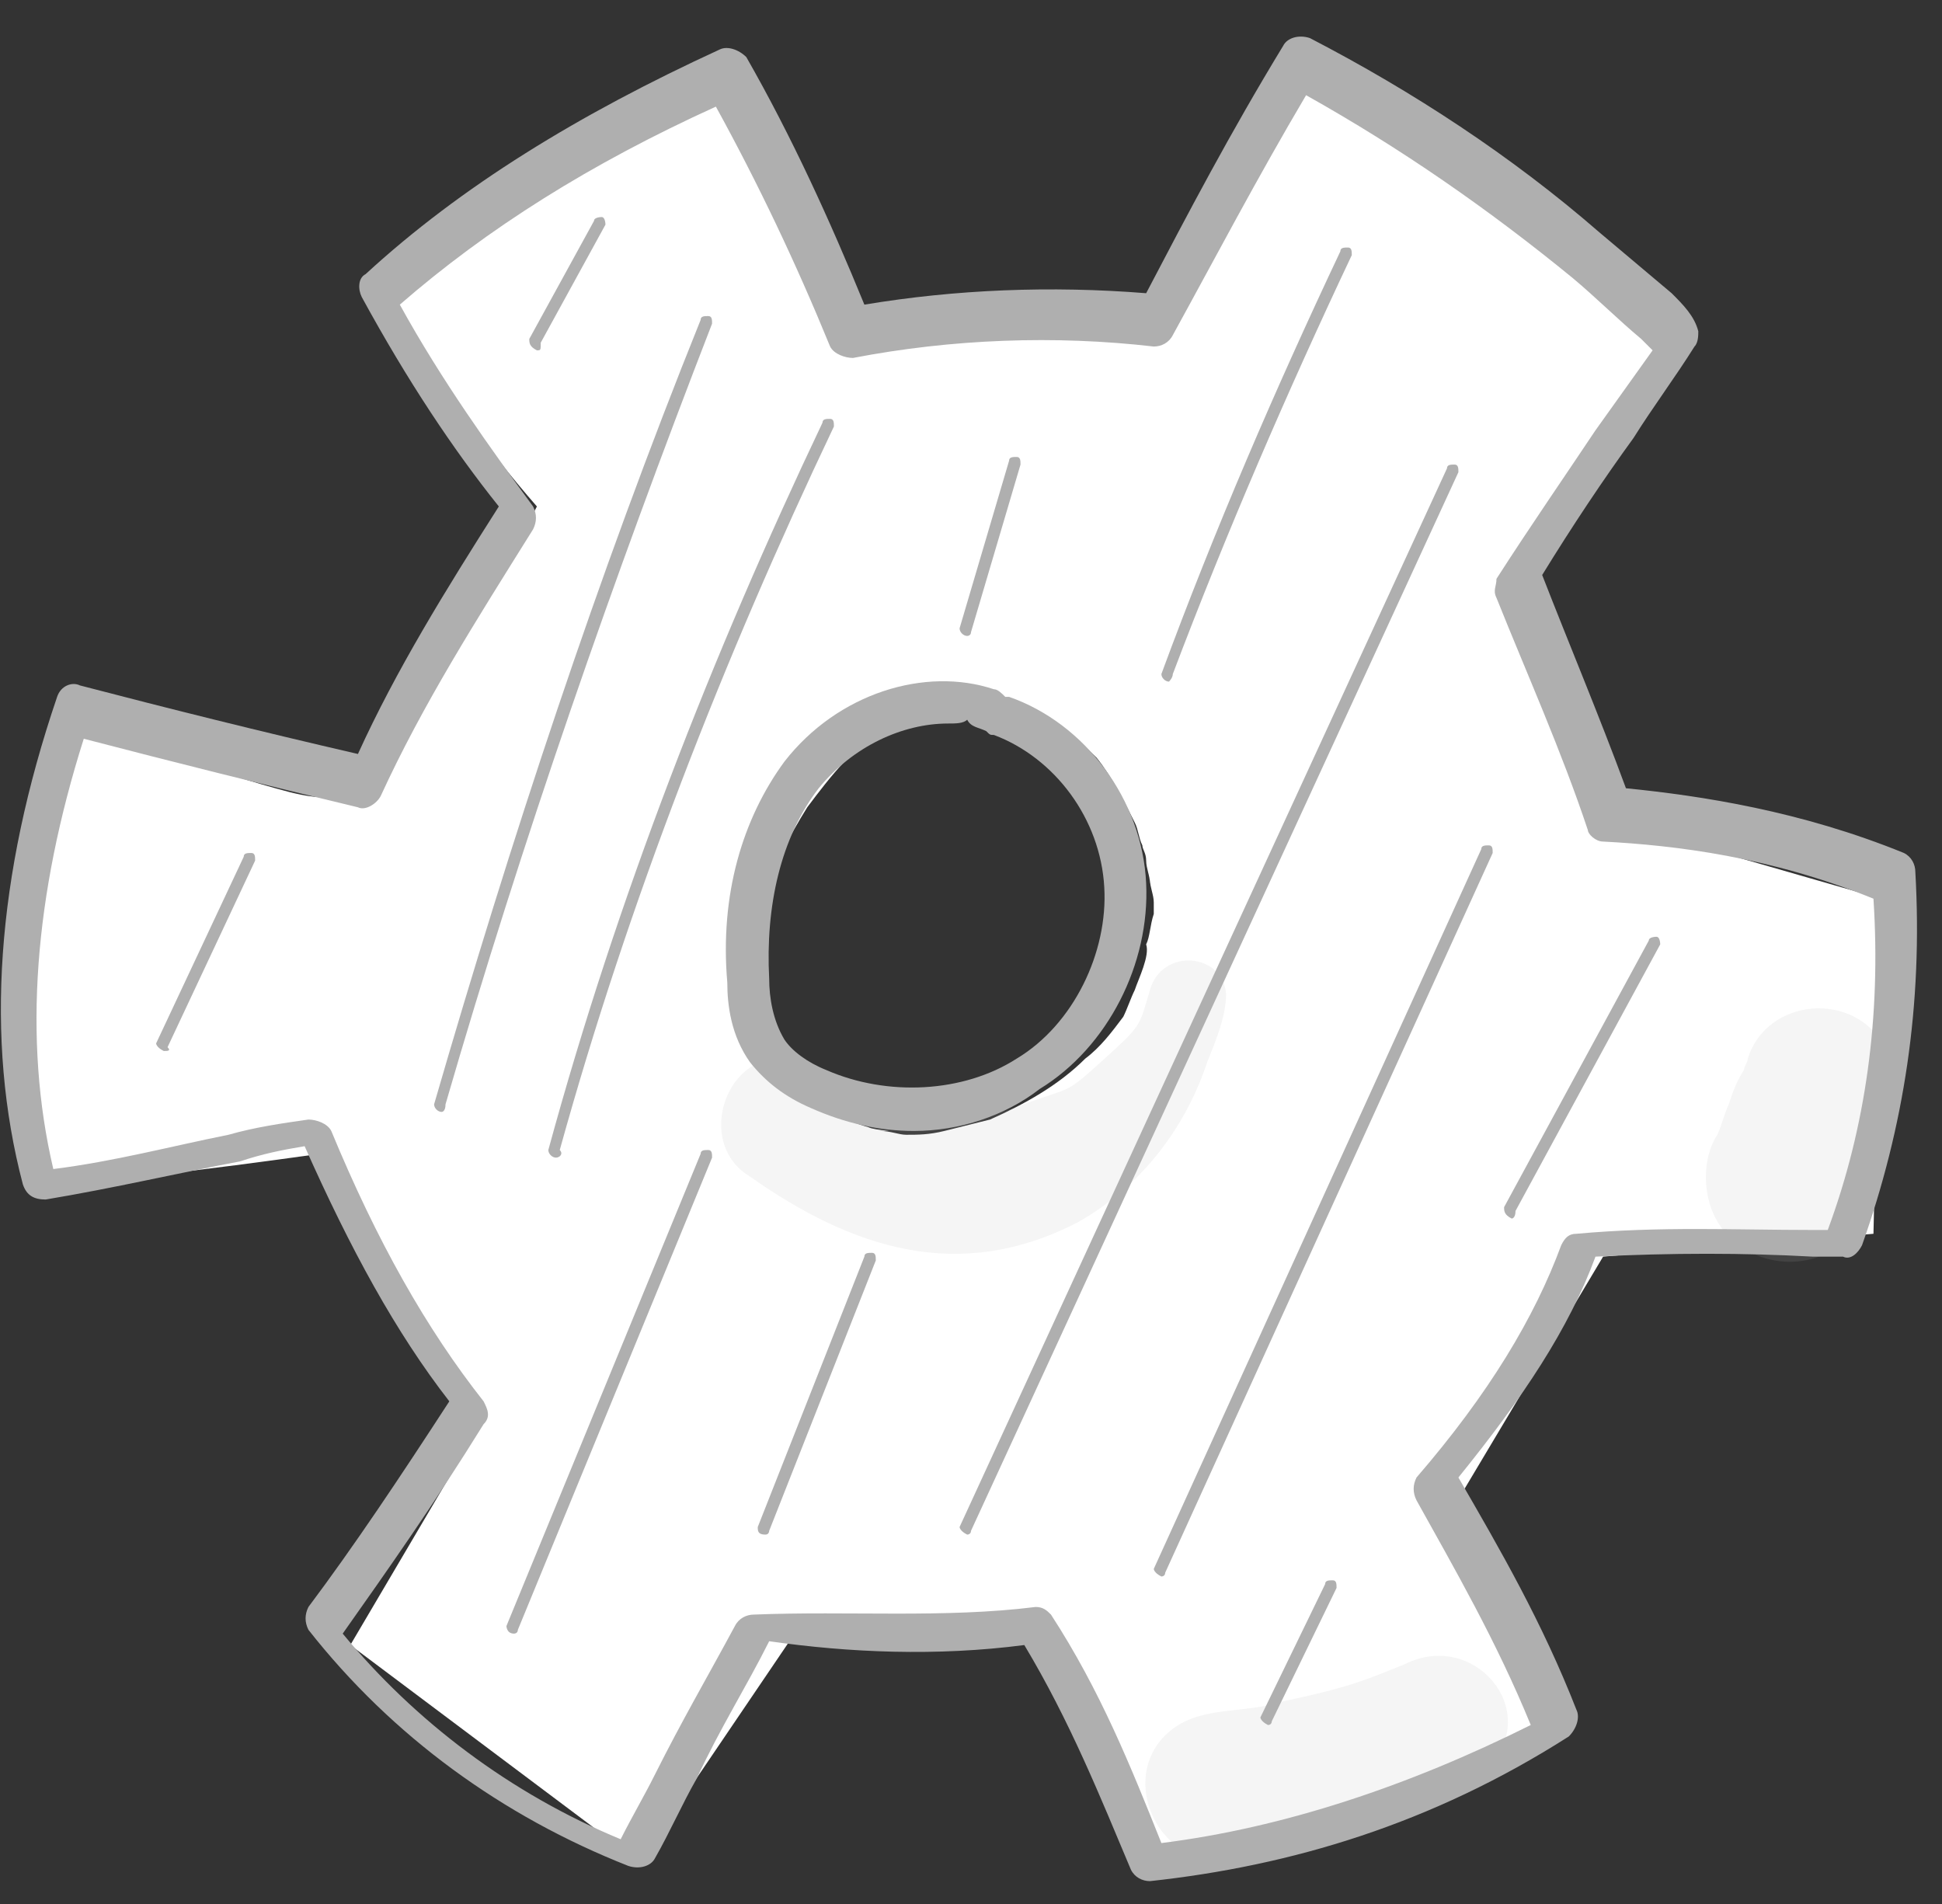 <?xml version="1.0" encoding="UTF-8"?> <svg xmlns="http://www.w3.org/2000/svg" width="51" height="50" viewBox="0 0 51 50" fill="none"><rect x="0" y="0" width="51" height="50" fill="#333333" stroke="none"/> <path d="M42.1 21.5L40.2 15L44.3 9.1L34.3 2C33 4.2 31.7 6.3 30.4 8.5C30.3 8.6 30.3 8.7 30.1 8.8C30 8.9 29.8 8.9 29.6 8.9C27.4 8.9 25.1 8.8 22.9 8.8C21.8 6.7 20.7 4.6 19.5 2.7C19.4 2.5 19.3 2.4 19.1 2.3C18.9 2.3 18.8 2.4 18.6 2.5C15.9 4.1 13.3 5.8 10.6 7.4C10.5 7.4 10.5 7.5 10.4 7.6C10.3 7.8 10.4 8 10.5 8.2C11.5 10 12.7 11.7 14.1 13.3C12.9 15.6 11.6 17.7 10.3 19.7C10 20.2 9.6 20.7 9 20.9C8.5 21 8 20.9 7.6 20.8C5.7 20.3 3.9 19.6 2.1 19C0.5 22.8 0.2 27.1 1.3 31C1.4 31.3 8.4 30.3 8.4 30.3L12.5 37.6L9.2 43.2L16.8 48.9L20.8 43L27.8 43.1L30.5 49.3L40.9 45.6L38.4 39.2L42.1 33L49.2 32.4L49.4 23.6L42.1 21.5ZM30.1 24.8C30.2 25.1 29.9 25.7 29.8 26C29.7 26.2 29.6 26.5 29.5 26.7C29.2 27.1 28.9 27.5 28.5 27.8C27.8 28.5 26.9 29 26 29.4C25.6 29.5 25.2 29.6 24.8 29.7C24.4 29.8 24.1 29.8 23.8 29.8C23.6 29.8 23.4 29.7 23.1 29.7C23.7 29.7 23 29.7 22.8 29.6C21.7 29.3 20.7 28.4 20.2 27.4C19.9 26.8 19.6 26.1 19.6 25.4C19.6 24.8 19.7 24.1 20 23.6C20.3 22.8 20.7 22 21.2 21.2C21.8 20.4 22.5 19.5 23.3 19.1C24.2 18.6 25.2 18.6 26 18.9C26.4 18.7 26.8 18.7 27.1 18.8C27.8 19 28.3 19.4 28.8 19.9C29.2 20.4 29.5 21 29.8 21.6C29.9 21.8 29.9 22 30 22.2C30 22.3 30.1 22.4 30.1 22.6C30.1 22.8 30.2 23 30.2 23.2V23.1C30.2 22.9 30.2 22.9 30.2 23.1C30.2 23.3 30.3 23.5 30.3 23.7C30.3 23.8 30.3 23.9 30.3 24C30.2 24.3 30.2 24.6 30.1 24.8Z" fill="white"></path> <path d="M11.6 29.2C11.5 29.2 11.5 29.2 11.6 29.2C11.5 29.2 11.4 29.1 11.4 29C13.4 22.1 15.7 15.1 18.4 8.4C18.4 8.3 18.5 8.3 18.6 8.3C18.7 8.3 18.7 8.4 18.7 8.5C16.1 15.2 13.7 22.1 11.7 29C11.7 29.2 11.6 29.2 11.6 29.2Z" fill="#AFAFAF"></path> <path d="M14.6 30.4C14.5 30.4 14.4 30.3 14.4 30.2C16.2 23.6 18.7 17.2 21.6 11.1C21.6 11 21.7 11 21.8 11C21.9 11 21.9 11.1 21.9 11.2C19 17.3 16.5 23.7 14.7 30.2C14.8 30.3 14.7 30.4 14.6 30.4Z" fill="#AFAFAF"></path> <path d="M13.5 42.9C13.4 42.9 13.4 42.9 13.5 42.9C13.3 42.9 13.3 42.7 13.3 42.7L18.4 30.3C18.4 30.2 18.5 30.2 18.6 30.2C18.7 30.2 18.7 30.3 18.7 30.4L13.6 42.8C13.6 42.9 13.5 42.9 13.5 42.9Z" fill="#AFAFAF"></path> <path d="M20.1 40.3C19.9 40.3 19.9 40.2 19.9 40.1L22.7 33C22.7 32.9 22.8 32.9 22.9 32.9C23 32.9 23 33 23 33.1L20.2 40.2C20.2 40.2 20.2 40.3 20.1 40.3Z" fill="#AFAFAF"></path> <path d="M25.4 16.7C25.3 16.7 25.3 16.7 25.4 16.7C25.3 16.7 25.2 16.6 25.2 16.5L26.5 12.1C26.5 12 26.6 12 26.7 12C26.8 12 26.8 12.1 26.8 12.2L25.5 16.6C25.5 16.7 25.4 16.7 25.4 16.7Z" fill="#AFAFAF"></path> <path d="M30.7 17.9C30.6 17.9 30.5 17.8 30.5 17.7C31.9 13.9 33.5 10.2 35.2 6.6C35.2 6.5 35.3 6.5 35.4 6.5C35.5 6.5 35.5 6.6 35.5 6.7C33.8 10.3 32.2 14 30.8 17.7C30.8 17.8 30.7 17.9 30.7 17.9Z" fill="#AFAFAF"></path> <path d="M25.4 40.3C25.3 40.3 25.3 40.3 25.4 40.3C25.2 40.2 25.2 40.1 25.2 40.1L38 12.3C38 12.2 38.1 12.2 38.2 12.2C38.3 12.2 38.3 12.3 38.3 12.4L25.5 40.2C25.5 40.3 25.4 40.3 25.4 40.3Z" fill="#AFAFAF"></path> <path d="M30.5 41.4C30.3 41.3 30.3 41.2 30.3 41.2L38.9 22.3C38.9 22.2 39 22.2 39.1 22.2C39.2 22.2 39.2 22.3 39.2 22.4L30.6 41.3C30.6 41.4 30.5 41.4 30.5 41.4Z" fill="#AFAFAF"></path> <path d="M39.7 32C39.6 32 39.6 32 39.7 32C39.5 31.9 39.5 31.8 39.5 31.7L43.3 24.7C43.3 24.6 43.5 24.6 43.5 24.6C43.6 24.6 43.6 24.8 43.6 24.8L39.8 31.8C39.8 32 39.7 32 39.7 32Z" fill="#AFAFAF"></path> <path d="M33.3 45.3C33.1 45.2 33.1 45.1 33.1 45.1L34.8 41.6C34.8 41.5 34.9 41.5 35 41.5C35.1 41.5 35.1 41.6 35.1 41.7L33.4 45.2C33.4 45.2 33.4 45.3 33.3 45.3Z" fill="#AFAFAF"></path> <path d="M4.3 27.6C4.1 27.5 4.1 27.4 4.1 27.4L6.4 22.5C6.4 22.4 6.5 22.4 6.6 22.4C6.7 22.4 6.7 22.5 6.7 22.6L4.4 27.5C4.5 27.6 4.4 27.6 4.3 27.6Z" fill="#AFAFAF"></path> <path d="M14.1 9.2C13.9 9.1 13.9 9 13.9 8.9L15.6 5.8C15.6 5.7 15.8 5.7 15.8 5.7C15.9 5.7 15.9 5.9 15.9 5.9L14.2 9C14.2 9.2 14.2 9.2 14.1 9.2Z" fill="#AFAFAF"></path> <g opacity="0.129"> <path d="M32.2 26.1C32.1 25 30.5 24.9 30.2 26C29.9 27 30 26.9 28.9 27.9C27.9 28.8 28.2 28.5 26.6 29.1C25.1 29.6 25.7 29.5 24.4 29.5C24.2 29.5 24 29.4 23.9 29.4C23.3 29.2 23.5 29.3 22.3 28.6C21.8 28.3 21.4 27.9 20.8 27.8C19.1 27.5 18.2 30 19.7 30.9C22.4 32.8 25.2 33.7 28.3 32.1C29.9 31.2 31.1 29.7 31.7 27.9C31.9 27.4 32.2 26.7 32.2 26.1Z" fill="#AFAFAF"></path> </g> <g opacity="0.129"> <path d="M36.9 43.7C35.9 44.1 35.5 44.3 33.6 44.7C32.7 45 31.6 44.8 30.8 45.4C29.2 46.6 30.5 49.3 32.4 48.7C34.7 48.2 37.3 48.1 39.1 46.4C40.5 44.9 38.7 42.8 36.9 43.7Z" fill="#AFAFAF"></path> </g> <g opacity="0.129"> <path d="M49.8 28.6C49.8 28.2 49.7 27.8 49.5 27.5C48.7 26 46.4 26.2 45.9 27.8C45.9 27.9 45.8 28 45.8 28.1C45.6 28.4 45.5 28.7 45.4 29C45.3 29.2 45.2 29.6 45.1 29.8C44.9 30.1 44.8 30.5 44.8 30.9C44.8 33.5 48.4 34 49.1 31.5C49.4 30.7 49.7 29.9 49.8 29C49.8 28.9 49.8 28.8 49.8 28.6Z" fill="#AFAFAF"></path> </g> <path d="M30.2 49.4C30 49.4 29.8 49.3 29.7 49.1C28.9 47.2 28.1 45.2 26.9 43.2C24.6 43.5 22.3 43.4 20.2 43.1C19.6 44.3 18.9 45.4 18.3 46.7C17.9 47.4 17.6 48.1 17.2 48.8C17.1 49 16.8 49.1 16.5 49C13.2 47.7 10.3 45.6 8.1 42.8C8 42.6 8 42.4 8.1 42.2C9.3 40.6 10.5 38.8 11.8 36.8C10.4 35 9.2 32.8 8 30.1C7.4 30.2 6.9 30.3 6.3 30.5C4.7 30.8 3 31.2 1.2 31.5C0.9 31.5 0.7 31.4 0.6 31.1C-0.4 27.3 -0.1 23 1.5 18.3C1.6 18 1.9 17.9 2.1 18C4.4 18.6 6.8 19.2 9.4 19.8C10.4 17.6 11.7 15.5 13.1 13.3C11.9 11.8 10.7 10 9.5 7.8C9.4 7.6 9.4 7.3 9.6 7.2C12.1 4.9 15.2 3 18.9 1.3C19.1 1.2 19.4 1.3 19.6 1.5C20.8 3.6 21.8 5.8 22.7 8C25.1 7.6 27.6 7.5 30.1 7.7C31.2 5.6 32.3 3.5 33.7 1.2C33.8 1 34.1 0.9 34.4 1C37.1 2.4 39.7 4.1 42 6.1C42.6 6.6 43.3 7.2 43.9 7.7C44.2 8 44.5 8.3 44.6 8.7C44.6 8.8 44.6 9 44.5 9.1C44 9.9 43.4 10.7 42.9 11.5C42.1 12.6 41.3 13.8 40.5 15.1C41.2 16.9 42 18.8 42.7 20.7C44.7 20.9 47.3 21.3 50 22.4C50.2 22.5 50.3 22.7 50.3 22.9C50.5 26.4 50 29.6 48.9 32.7C48.8 32.9 48.6 33.1 48.4 33H47.6C45.8 32.9 43.9 32.9 41.9 33C41.2 34.9 40 36.7 38.3 38.8C39.4 40.7 40.5 42.6 41.4 44.9C41.5 45.1 41.4 45.4 41.2 45.6C37.6 47.9 33.9 49 30.2 49.4ZM27.2 42.2C27.4 42.2 27.5 42.3 27.6 42.4C28.9 44.4 29.7 46.4 30.5 48.4C33.7 48 37 46.9 40.2 45.3C39.3 43.1 38.2 41.2 37.2 39.4C37.1 39.2 37.1 39 37.2 38.8C39.1 36.6 40.3 34.6 41 32.7C41.1 32.5 41.2 32.4 41.4 32.4C43.6 32.2 45.6 32.3 47.6 32.3H48C49 29.6 49.4 26.7 49.2 23.6C46.5 22.5 44 22.2 42.1 22.1C41.9 22.1 41.7 21.9 41.7 21.8C41 19.7 40.1 17.7 39.3 15.7C39.2 15.5 39.3 15.4 39.3 15.2C40.2 13.8 41.1 12.5 41.9 11.3C42.4 10.6 42.9 9.9 43.4 9.2C43.3 9.1 43.2 9 43.1 8.9C42.5 8.4 41.9 7.8 41.3 7.3C39.1 5.5 36.8 3.9 34.3 2.5C33 4.7 31.9 6.8 30.8 8.8C30.7 9 30.5 9.1 30.3 9.1C27.7 8.8 25 8.9 22.4 9.4C22.2 9.4 21.9 9.3 21.8 9.1C20.9 6.9 19.9 4.8 18.8 2.8C15.5 4.3 12.8 6 10.5 8C11.6 10 12.9 11.8 14 13.3C14.1 13.5 14.1 13.7 14 13.9C12.5 16.3 11.1 18.5 10 20.9C9.9 21.1 9.6 21.3 9.4 21.2C6.9 20.6 4.5 20 2.2 19.4C0.9 23.5 0.6 27.3 1.4 30.7C3 30.5 4.5 30.1 6 29.8C6.7 29.6 7.4 29.5 8.1 29.4C8.3 29.4 8.6 29.5 8.7 29.7C9.9 32.6 11.2 34.9 12.7 36.8C12.8 37 12.9 37.2 12.7 37.4C11.4 39.5 10.2 41.2 9 42.9C10.9 45.2 13.4 47.1 16.3 48.3C16.6 47.7 16.9 47.2 17.2 46.6C17.9 45.2 18.6 44 19.3 42.7C19.4 42.5 19.6 42.4 19.8 42.4C22.3 42.3 24.8 42.5 27.2 42.2Z" fill="#AFAFAF"></path> <path d="M24 29.7C23.1 29.7 22.2 29.5 21.3 29.1C20.6 28.8 20.1 28.4 19.7 27.9C19.2 27.2 19.1 26.4 19.1 25.8C18.9 23.5 19.5 21.5 20.6 20C22 18.2 24.3 17.5 26.1 18.1C26.2 18.1 26.3 18.2 26.4 18.3H26.5C28.5 19 30 21 30.1 23.2C30.2 25.3 29.1 27.5 27.3 28.6C26.4 29.3 25.2 29.7 24 29.7ZM24.9 19C23.7 19 22.4 19.6 21.5 20.7C20.5 22 20.1 23.8 20.2 25.7C20.2 26.2 20.3 26.8 20.6 27.3C20.8 27.6 21.2 27.9 21.7 28.1C23.3 28.8 25.3 28.7 26.7 27.8C28.2 26.9 29.1 25 29 23.3C28.9 21.5 27.7 19.9 26.1 19.3C26 19.3 26 19.3 25.9 19.2C25.7 19.1 25.5 19.1 25.4 18.9C25.3 19 25.1 19 24.9 19Z" fill="#AFAFAF"></path> </svg> 